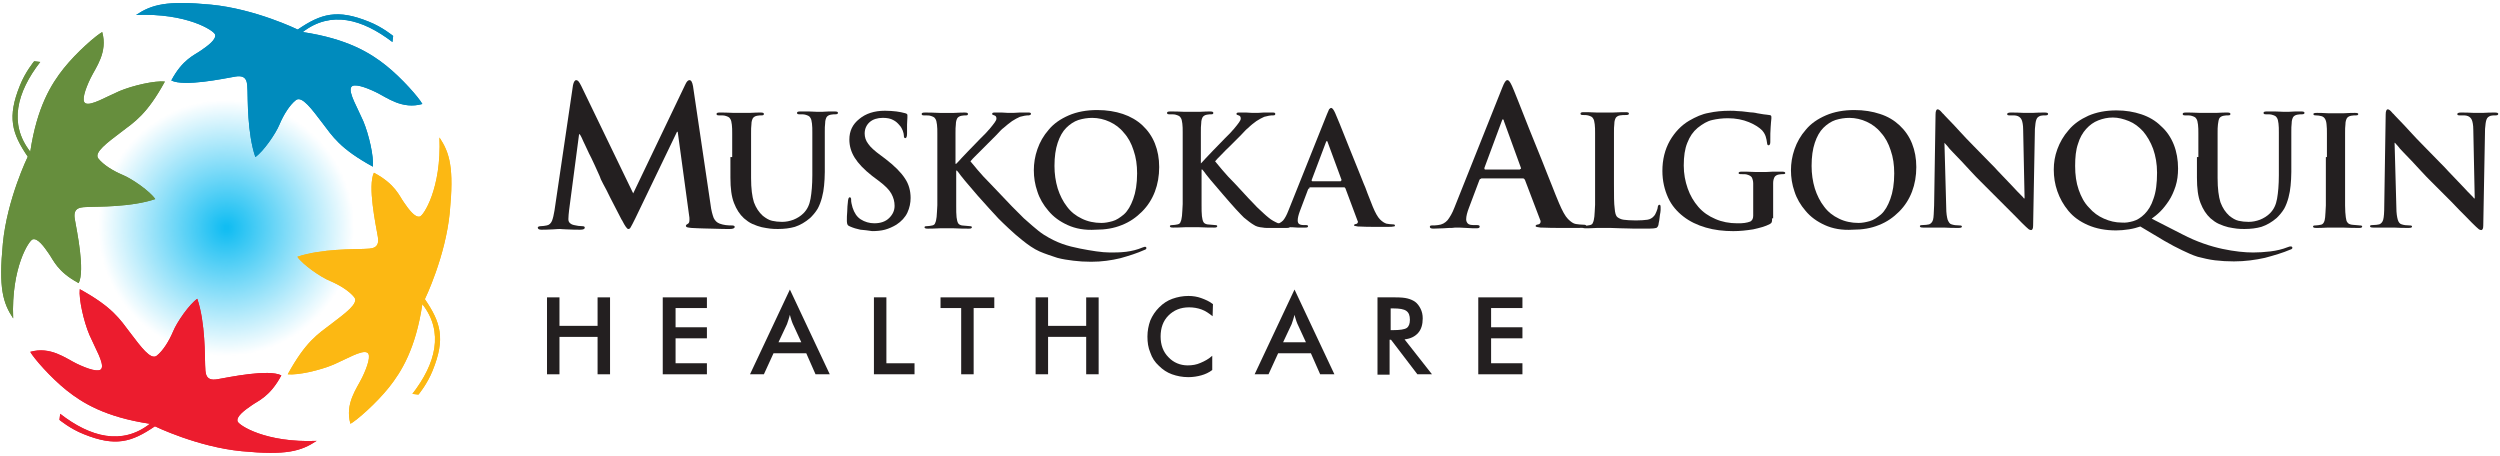 <?xml version="1.0" encoding="utf-8"?>
<!-- Generator: Adobe Illustrator 28.2.0, SVG Export Plug-In . SVG Version: 6.00 Build 0)  -->
<svg version="1.1" id="Layer_1" xmlns="http://www.w3.org/2000/svg" xmlns:xlink="http://www.w3.org/1999/xlink" x="0px" y="0px"
	 width="702px" height="128px" viewBox="0 0 702 128" style="enable-background:new 0 0 702 128;" xml:space="preserve">
<style type="text/css">
	.st0{filter:url(#Adobe_OpacityMaskFilter);}
	.st1{fill:url(#SVGID_00000096022062661858315910000011135376129887904436_);}
	.st2{mask:url(#SVGID_1_);fill:#00B8F1;}
	.st3{fill:#668E3D;}
	.st4{fill:#008BBD;}
	.st5{fill:#EC1C2E;}
	.st6{fill:#FCB813;}
	.st7{fill:#231F20;}
</style>
<g>
	<defs>
		<filter id="Adobe_OpacityMaskFilter" filterUnits="userSpaceOnUse" x="27.6" y="28.1" width="71.8" height="71.8">
			
				<feColorMatrix  type="matrix" values="-1 0 0 0 1  0 -1 0 0 1  0 0 -1 0 1  0 0 0 1 0" color-interpolation-filters="sRGB" result="source"/>
		</filter>
	</defs>
	<mask maskUnits="userSpaceOnUse" x="27.6" y="28.1" width="71.8" height="71.8" id="SVGID_1_">
		<g class="st0">
			
				<radialGradient id="SVGID_00000007396965226204904980000014614892283472527270_" cx="63.54" cy="64" r="35.893" gradientUnits="userSpaceOnUse">
				<stop  offset="0" style="stop-color:#130C0E;stop-opacity:0.95"/>
				<stop  offset="1" style="stop-color:#130C0E;stop-opacity:0"/>
			</radialGradient>
			<circle style="fill:url(#SVGID_00000007396965226204904980000014614892283472527270_);" cx="63.5" cy="64" r="35.9"/>
		</g>
	</mask>
	
		<ellipse transform="matrix(2.930623e-02 -1 1 2.930623e-02 -2.294 125.638)" class="st2" cx="63.5" cy="64" rx="35.9" ry="35.9"/>
	<g>
		<path class="st3" d="M3.7,89.4c-2.9-4.4-4.1-8.5-2.9-21c1.2-12.5,7-24.4,7-24.4c-4.5-6.6-5.8-11.1-2.2-20c1.5-3.8,4-6.8,4-6.8
			l1.7,0.2c-6.6,8.5-8.9,17.4-2.8,25.2c1.9-12.6,5.9-19,9.4-23.4c3.6-4.5,9-9.2,10.8-10.2c1.6,5.7-1.8,9.9-3.3,13
			c-1.5,3.1-2.6,6.4-1.4,7c1.5,0.8,5.8-1.8,9.5-3.4c3.8-1.6,10-3,12.8-2.7c-5.1,9.3-8.5,11.3-12.3,14.2c-3.8,2.9-7.7,5.7-6.4,7.4
			c1.4,1.8,4.2,3.5,6.8,4.6c2.7,1.1,7.7,4.6,9.2,6.8c-6.7,2.3-16.5,2.1-18.6,2.2c-2.1,0.1-4.6-0.1-4,3.4c0.6,3.5,2.9,14.3,1.1,18
			c-6-3.2-7.1-6.5-8.4-8.3c-1.3-1.9-3.1-4.4-4.5-4C8.2,67.4,3.1,75.1,3.7,89.4"/>
		<path class="st3" d="M3.7,89.4c-2.9-4.4-4.1-8.5-2.9-21c1.2-12.5,7-24.4,7-24.4c-4.5-6.6-5.8-11.1-2.2-20c1.5-3.8,4-6.8,4-6.8
			l1.7,0.2c-6.6,8.5-8.9,17.4-2.8,25.2c1.9-12.6,5.9-19,9.4-23.4c3.6-4.5,9-9.2,10.8-10.2c1.6,5.7-1.8,9.9-3.3,13
			c-1.5,3.1-2.6,6.4-1.4,7c1.5,0.8,5.8-1.8,9.5-3.4c3.8-1.6,10-3,12.8-2.7c-5.1,9.3-8.5,11.3-12.3,14.2c-3.8,2.9-7.7,5.7-6.4,7.4
			c1.4,1.8,4.2,3.5,6.8,4.6c2.7,1.1,7.7,4.6,9.2,6.8c-6.7,2.3-16.5,2.1-18.6,2.2c-2.1,0.1-4.6-0.1-4,3.4c0.6,3.5,2.9,14.3,1.1,18
			c-6-3.2-7.1-6.5-8.4-8.3c-1.3-1.9-3.1-4.4-4.5-4C8.2,67.4,3.1,75.1,3.7,89.4z"/>
	</g>
	<g>
		<path class="st4" d="M38.2,4.2c4.4-2.9,8.5-4.1,21-2.9c12.5,1.2,24.4,7,24.4,7c6.6-4.5,11.1-5.8,20-2.2c3.8,1.5,6.8,4,6.8,4
			l-0.2,1.7C101.7,5.3,92.9,2.9,85,9c12.6,1.9,19,5.9,23.4,9.4c4.5,3.6,9.2,9,10.2,10.8c-5.7,1.6-9.9-1.8-13-3.3
			c-3.1-1.5-6.4-2.6-7-1.4c-0.8,1.5,1.8,5.8,3.4,9.5c1.6,3.8,3,10,2.7,12.8c-9.3-5.1-11.3-8.5-14.2-12.3c-2.9-3.8-5.7-7.7-7.4-6.4
			c-1.8,1.4-3.5,4.2-4.6,6.8c-1.1,2.7-4.6,7.7-6.8,9.2c-2.3-6.7-2.1-16.5-2.2-18.6c-0.1-2.1,0.1-4.6-3.4-4c-3.5,0.6-14.3,2.9-18,1.1
			c3.2-6,6.5-7.1,8.3-8.4c1.9-1.3,4.4-3.1,4-4.5C60.1,8.6,52.5,3.6,38.2,4.2"/>
		<path class="st4" d="M38.2,4.2c4.4-2.9,8.5-4.1,21-2.9c12.5,1.2,24.4,7,24.4,7c6.6-4.5,11.1-5.8,20-2.2c3.8,1.5,6.8,4,6.8,4
			l-0.2,1.7C101.7,5.3,92.9,2.9,85,9c12.6,1.9,19,5.9,23.4,9.4c4.5,3.6,9.2,9,10.2,10.8c-5.7,1.6-9.9-1.8-13-3.3
			c-3.1-1.5-6.4-2.6-7-1.4c-0.8,1.5,1.8,5.8,3.4,9.5c1.6,3.8,3,10,2.7,12.8c-9.3-5.1-11.3-8.5-14.2-12.3c-2.9-3.8-5.7-7.7-7.4-6.4
			c-1.8,1.4-3.5,4.2-4.6,6.8c-1.1,2.7-4.6,7.7-6.8,9.2c-2.3-6.7-2.1-16.5-2.2-18.6c-0.1-2.1,0.1-4.6-3.4-4c-3.5,0.6-14.3,2.9-18,1.1
			c3.2-6,6.5-7.1,8.3-8.4c1.9-1.3,4.4-3.1,4-4.5C60.1,8.6,52.5,3.6,38.2,4.2z"/>
	</g>
	<g>
		<path class="st5" d="M88.9,123.8c-4.4,2.9-8.5,4.1-21,2.9c-12.5-1.2-24.4-7-24.4-7c-6.6,4.5-11.1,5.8-20,2.2c-3.8-1.5-6.8-4-6.8-4
			l0.2-1.7c8.5,6.6,17.4,8.9,25.2,2.8c-12.6-1.9-19-5.9-23.4-9.4c-4.5-3.6-9.2-9-10.2-10.8c5.7-1.6,9.9,1.8,13,3.3
			c3.1,1.5,6.4,2.6,7,1.4c0.8-1.5-1.8-5.8-3.4-9.5c-1.6-3.8-3-10-2.7-12.8c9.3,5.1,11.3,8.5,14.2,12.3c2.9,3.8,5.7,7.7,7.4,6.4
			c1.8-1.4,3.5-4.2,4.6-6.8c1.1-2.7,4.6-7.7,6.8-9.2c2.3,6.7,2.1,16.5,2.2,18.6c0.1,2.1-0.1,4.6,3.4,4c3.5-0.6,14.3-2.9,18-1.1
			c-3.2,6-6.5,7.1-8.3,8.4c-1.9,1.3-4.4,3.1-4,4.5C67,119.4,74.6,124.4,88.9,123.8"/>
		<path class="st5" d="M88.9,123.8c-4.4,2.9-8.5,4.1-21,2.9c-12.5-1.2-24.4-7-24.4-7c-6.6,4.5-11.1,5.8-20,2.2c-3.8-1.5-6.8-4-6.8-4
			l0.2-1.7c8.5,6.6,17.4,8.9,25.2,2.8c-12.6-1.9-19-5.9-23.4-9.4c-4.5-3.6-9.2-9-10.2-10.8c5.7-1.6,9.9,1.8,13,3.3
			c3.1,1.5,6.4,2.6,7,1.4c0.8-1.5-1.8-5.8-3.4-9.5c-1.6-3.8-3-10-2.7-12.8c9.3,5.1,11.3,8.5,14.2,12.3c2.9,3.8,5.7,7.7,7.4,6.4
			c1.8-1.4,3.5-4.2,4.6-6.8c1.1-2.7,4.6-7.7,6.8-9.2c2.3,6.7,2.1,16.5,2.2,18.6c0.1,2.1-0.1,4.6,3.4,4c3.5-0.6,14.3-2.9,18-1.1
			c-3.2,6-6.5,7.1-8.3,8.4c-1.9,1.3-4.4,3.1-4,4.5C67,119.4,74.6,124.4,88.9,123.8z"/>
	</g>
	<g>
		<path class="st6" d="M123.4,38.6c2.9,4.4,4.1,8.5,2.9,21c-1.2,12.5-7,24.4-7,24.4c4.5,6.6,5.8,11.1,2.2,20c-1.5,3.8-4,6.8-4,6.8
			l-1.7-0.2c6.6-8.5,8.9-17.4,2.8-25.2c-1.9,12.6-5.9,19-9.4,23.4c-3.6,4.5-9,9.2-10.8,10.2c-1.6-5.7,1.8-9.9,3.3-13
			c1.5-3.1,2.6-6.4,1.4-7c-1.5-0.8-5.8,1.8-9.5,3.4c-3.8,1.6-10,3-12.8,2.7c5.1-9.3,8.5-11.3,12.3-14.2c3.8-2.9,7.7-5.7,6.4-7.4
			c-1.4-1.8-4.2-3.5-6.8-4.6c-2.7-1.1-7.7-4.6-9.2-6.8c6.7-2.3,16.5-2.1,18.6-2.2c2.1-0.1,4.6,0.1,4-3.4c-0.6-3.5-2.9-14.3-1.1-18
			c6,3.2,7.1,6.5,8.4,8.3c1.3,1.9,3.1,4.4,4.5,4C118.9,60.6,124,52.9,123.4,38.6"/>
		<path class="st6" d="M123.4,38.6c2.9,4.4,4.1,8.5,2.9,21c-1.2,12.5-7,24.4-7,24.4c4.5,6.6,5.8,11.1,2.2,20c-1.5,3.8-4,6.8-4,6.8
			l-1.7-0.2c6.6-8.5,8.9-17.4,2.8-25.2c-1.9,12.6-5.9,19-9.4,23.4c-3.6,4.5-9,9.2-10.8,10.2c-1.6-5.7,1.8-9.9,3.3-13
			c1.5-3.1,2.6-6.4,1.4-7c-1.5-0.8-5.8,1.8-9.5,3.4c-3.8,1.6-10,3-12.8,2.7c5.1-9.3,8.5-11.3,12.3-14.2c3.8-2.9,7.7-5.7,6.4-7.4
			c-1.4-1.8-4.2-3.5-6.8-4.6c-2.7-1.1-7.7-4.6-9.2-6.8c6.7-2.3,16.5-2.1,18.6-2.2c2.1-0.1,4.6,0.1,4-3.4c-0.6-3.5-2.9-14.3-1.1-18
			c6,3.2,7.1,6.5,8.4,8.3c1.3,1.9,3.1,4.4,4.5,4C118.9,60.6,124,52.9,123.4,38.6z"/>
	</g>
	<g>
		<g>
			<path class="st7" d="M160.9,23.9c0.2-0.9,0.5-1.4,0.9-1.4c0.2,0,0.4,0.1,0.6,0.3c0.2,0.2,0.5,0.7,0.8,1.3l14.6,30.2l14.6-30.5
				c0.4-0.9,0.8-1.3,1.2-1.3c0.5,0,0.8,0.6,1,1.7l4.9,33.1c0.2,1.8,0.6,3.1,0.9,3.9c0.4,0.8,0.9,1.3,1.7,1.6
				c1.1,0.4,2.2,0.5,3.3,0.5c0.6,0,0.9,0.1,0.9,0.4c0,0.4-0.5,0.6-1.4,0.6c-0.8,0-2.5,0-5.1-0.1c-1.6,0-2.8-0.1-3.6-0.1
				c-0.8,0-1.5-0.1-2.1-0.1c-0.6-0.1-1-0.1-1.2-0.2c-0.2-0.1-0.3-0.2-0.3-0.4c0-0.2,0.2-0.4,0.6-0.6c0.2-0.1,0.4-0.4,0.4-1.1
				c0-0.4,0-0.8-0.1-1.2l-3.2-23.5h-0.2l-11.7,24.3c-0.6,1.3-1.1,2.1-1.3,2.5c-0.2,0.4-0.4,0.5-0.7,0.5c-0.3,0-0.9-0.8-1.7-2.4
				c-0.1-0.1-0.1-0.2-0.2-0.3c-1.4-2.7-2.5-4.8-3.2-6.2c-0.7-1.4-1.3-2.7-1.9-3.7c-0.6-1.1-0.9-1.8-1-2.2c-0.2-0.5-0.7-1.5-1.4-3.1
				c-0.7-1.6-1.3-2.7-1.6-3.3c-0.7-1.6-1.3-2.7-1.6-3.4c-0.3-0.7-0.6-1.4-1-2h-0.2l-2.8,21.3c-0.1,1-0.2,1.8-0.2,2.5
				c0,0.5,0.1,0.8,0.4,1.1c0.3,0.3,0.7,0.5,1.2,0.6c0.8,0.2,1.6,0.3,2.2,0.3c0.5,0,0.8,0.1,0.8,0.4c0,0.4-0.4,0.6-1.3,0.6
				c-0.9,0-2.2,0-3.9-0.1c-0.8,0-1.4-0.1-1.7-0.1c-0.2,0-0.9,0-2,0.1c-1.6,0.1-2.7,0.1-3.3,0.1c-0.6,0-1-0.2-1-0.6
				c0-0.2,0.3-0.4,0.9-0.4c0.5,0,1.1-0.1,1.6-0.2c0.7-0.1,1.2-0.6,1.5-1.3c0.3-0.8,0.5-1.7,0.7-2.9L160.9,23.9z"/>
			<path class="st7" d="M205.6,44.1c0-3.5,0-5.7,0-6.6c0-0.9,0-1.8-0.1-2.5c-0.1-0.8-0.2-1.3-0.5-1.7c-0.2-0.4-0.7-0.6-1.4-0.8
				c-0.3-0.1-0.9-0.1-1.7-0.1c-0.5,0-0.7-0.1-0.7-0.4c0-0.3,0.3-0.4,0.9-0.4c0.8,0,2.1,0,4,0.1c1.2,0,2,0,2.3,0c0.3,0,1.1,0,2.1,0
				c1.5-0.1,2.6-0.1,3.1-0.1c0.6,0,0.9,0.1,0.9,0.4c0,0.3-0.2,0.4-0.7,0.4c-0.3,0-0.7,0-1.2,0.1c-0.6,0.1-1,0.4-1.2,0.7
				c-0.2,0.4-0.4,0.9-0.4,1.7c-0.1,0.7-0.1,1.5-0.1,2.5c0,0.9,0,3.2,0,6.6v6c0,3,0.3,5.2,0.8,6.8c0.6,1.6,1.4,2.8,2.5,3.8
				c0.9,0.7,1.7,1.2,2.6,1.4c0.9,0.2,1.8,0.3,2.8,0.3c1.1,0,2.1-0.2,3.2-0.6c1-0.4,2-1,2.8-1.8c1.1-1.1,1.7-2.4,2-4.1
				c0.3-1.7,0.5-3.9,0.5-6.6v-5.4c0-3.5,0-5.7,0-6.6c0-0.9,0-1.8-0.1-2.5c-0.1-0.8-0.2-1.3-0.5-1.7c-0.2-0.4-0.7-0.6-1.4-0.8
				c-0.1,0-0.4-0.1-0.7-0.1c-0.3,0-0.6,0-0.9,0c-0.5,0-0.7-0.1-0.7-0.4c0-0.3,0.3-0.4,0.9-0.4c0.7,0,1.5,0,2.4,0
				c0.9,0,1.7,0.1,2.4,0.1c0.1,0,0.1,0,0.1,0c0.1,0,0.5,0,1.2,0c0.6,0,1.2-0.1,1.9-0.1c0.7,0,1.3,0,1.7,0c0.6,0,0.9,0.1,0.9,0.4
				c0,0.3-0.3,0.4-0.8,0.4c-0.3,0-0.7,0-1.2,0.1c-0.6,0.1-1,0.4-1.2,0.7c-0.2,0.4-0.4,0.9-0.4,1.7c-0.1,0.7-0.1,1.5-0.1,2.5
				c0,0.9,0,3.2,0,6.6v4.6c0,1.4-0.1,2.7-0.2,3.8c-0.1,1.1-0.3,2.3-0.6,3.4c-0.3,1.1-0.7,2.2-1.2,3.1c-0.6,1-1.3,1.8-2.1,2.6
				c-1.4,1.2-2.8,2-4.3,2.5c-1.4,0.4-3,0.6-4.7,0.6c-0.7,0-1.5,0-2.2-0.1c-0.7-0.1-1.5-0.2-2.4-0.4c-0.8-0.2-1.7-0.5-2.6-0.9
				c-0.9-0.4-1.7-1-2.4-1.6c-1.2-1.1-2.1-2.5-2.8-4.3c-0.7-1.8-1-4.1-1-7.1V44.1z"/>
			<path class="st7" d="M241.6,64.5c-1-0.2-2-0.5-2.9-0.9c-0.3-0.1-0.6-0.3-0.7-0.5c-0.1-0.2-0.2-0.5-0.2-1c0-0.9,0-1.8,0.1-2.7
				c0-1,0.1-1.9,0.2-2.8v-0.1c0.1-0.7,0.2-1.1,0.5-1.1c0.2,0,0.3,0.1,0.3,0.2c0.1,0.1,0.1,0.3,0.1,0.5c0,0.3,0,0.6,0.1,1
				c0.1,0.4,0.2,0.8,0.3,1.2c0.5,1.5,1.2,2.6,2.3,3.3c1.1,0.7,2.4,1.1,3.8,1.1c1.8,0,3.2-0.5,4.2-1.5c1-1,1.5-2.1,1.5-3.4
				c0-1.2-0.3-2.3-0.9-3.4c-0.6-1.1-1.7-2.2-3.4-3.5l-2-1.5c-2.3-1.8-3.9-3.5-4.9-5.1c-1-1.6-1.5-3.3-1.5-5.1c0-2.4,0.9-4.3,2.8-5.8
				c1.8-1.5,4.2-2.3,7.2-2.3c1.2,0,2.3,0.1,3.2,0.2c0.9,0.1,1.7,0.3,2.5,0.5c0.4,0.1,0.6,0.3,0.6,0.5c0,0.1,0,0.3,0,0.7
				c0,0.6-0.1,1.2-0.1,2c0,0.7,0,1.6,0,2.5c0,0.9-0.2,1.3-0.5,1.3c-0.3,0-0.4-0.3-0.4-0.8c0-0.3-0.1-0.7-0.3-1.3
				c-0.2-0.5-0.5-1.1-0.9-1.5c-0.5-0.6-1-1.1-1.8-1.5c-0.7-0.4-1.7-0.6-2.9-0.6c-1.5,0-2.8,0.4-3.7,1.2c-0.9,0.8-1.4,1.9-1.4,3.2
				c0,1,0.3,2,1,2.9c0.6,0.9,1.8,2,3.6,3.3l1.2,0.9c2.6,2,4.4,3.8,5.5,5.5c1.1,1.6,1.6,3.5,1.6,5.5c0,1.4-0.3,2.8-0.9,4.1
				c-0.6,1.3-1.7,2.5-3.1,3.4c-1,0.6-2.1,1.1-3.2,1.4c-1.1,0.3-2.4,0.4-3.6,0.4C243.8,64.7,242.6,64.6,241.6,64.5z"/>
			<path class="st7" d="M293.1,65.9c3.8,2.4,6.7,3.2,10.2,3.9c3.1,0.6,6.1,1.1,8.4,1.1c1.4,0,2.8,0,4.5-0.2c1.6-0.2,3.2-0.6,4.6-1.2
				c0.1,0,0.2-0.1,0.3-0.1c0.2-0.1,0.4-0.1,0.4-0.1c0.3,0,0.4,0.1,0.4,0.4c0,0.2-0.2,0.4-0.6,0.5c-2,0.9-4.2,1.6-6.7,2.3
				c-2.5,0.6-5.2,1-8.2,1c-1.8,0-3.4-0.1-5-0.3c-1.6-0.2-3-0.4-4.5-0.8c-1.5-0.5-3.4-1.1-5-1.8c-1.6-0.7-3.3-1.9-4.9-3.2
				c-2.2-1.7-5.3-4.7-6.6-6c-0.4-0.4-4.6-5-5.9-6.5c-1.3-1.5-2.5-2.9-3.5-4.1c-1-1.2-1.6-2-1.8-2.3l-0.5-0.6h-0.2v3.9
				c0,2.6,0,4.5,0,5.9c0,1.4,0,2.5,0.1,3.3c0.1,0.7,0.2,1.2,0.4,1.6c0.2,0.4,0.6,0.6,1.1,0.7c0.3,0,0.7,0.1,1.1,0.1
				c0.4,0,0.7,0.1,1.1,0.1c0.4,0,0.6,0.1,0.6,0.3c0,0.3-0.3,0.4-0.8,0.4c-1.1,0-2.5,0-4.3-0.1c-1,0-1.6,0-1.9,0c-0.2,0-0.9,0-2,0
				c-1.7,0.1-2.8,0.1-3.4,0.1c-0.6,0-0.9-0.1-0.9-0.4c0-0.2,0.2-0.3,0.7-0.3c0.5,0,1-0.1,1.5-0.2c0.4-0.1,0.7-0.3,0.8-0.7
				c0.2-0.4,0.3-0.9,0.4-1.7c0.1-0.8,0.1-1.9,0.2-3.3c0-1.4,0-3.3,0-5.9v-7.6c0-3.5,0-5.7,0-6.6c0-0.9,0-1.8-0.1-2.5
				c-0.1-0.8-0.2-1.3-0.5-1.7c-0.2-0.4-0.7-0.6-1.4-0.8c-0.3-0.1-0.9-0.1-1.7-0.1c-0.5,0-0.7-0.1-0.7-0.4c0-0.3,0.3-0.4,0.9-0.4
				c1,0,2.4,0,4.1,0.1c1,0,1.6,0,1.9,0c0.3,0,1.1,0,2.2,0c1.5-0.1,2.5-0.1,3-0.1c0.6,0,0.9,0.1,0.9,0.4c0,0.3-0.2,0.4-0.6,0.4
				c-0.3,0-0.7,0-1.2,0.1c-0.6,0.1-1,0.4-1.2,0.7c-0.2,0.4-0.4,0.9-0.4,1.7c-0.1,0.7-0.1,1.5-0.1,2.5c0,0.9,0,3.2,0,6.6V46h0.2
				c0.3-0.3,0.8-0.8,1.5-1.6c0.7-0.8,1.4-1.4,1.9-2c1.5-1.5,2.6-2.7,3.4-3.5c0.6-0.6,1.1-1.1,1.5-1.5c0.4-0.4,0.6-0.7,0.8-0.9
				l0.2-0.2c0.7-0.8,1.2-1.5,1.5-1.9c0.3-0.4,0.5-0.8,0.5-1.1c0-0.5-0.2-0.8-0.6-0.9c-0.4-0.1-0.6-0.2-0.6-0.4
				c0-0.3,0.2-0.4,0.7-0.4c0.3,0,0.9,0,2,0c1.2,0.1,2,0.1,2.5,0.1c0.5,0,1.4,0,2.5-0.1c1.1,0,2,0,2.5,0c0.5,0,0.7,0.1,0.7,0.4
				c0,0.3-0.6,0.4-0.6,0.4c-0.3,0-0.7,0-1.2,0.1c-0.5,0.1-0.9,0.2-1.3,0.3c-0.7,0.3-1.4,0.7-2.2,1.2c-0.7,0.5-1.6,1.2-2.5,2
				c-0.2,0.1-0.9,0.8-2,2c-1.2,1.2-2.2,2.2-3,3c-0.8,0.8-1.6,1.6-2.5,2.5c-0.8,0.8-1.4,1.4-1.7,1.8c0.3,0.4,1,1.2,2,2.4
				c1,1.2,2.2,2.5,3.7,4c1.4,1.5,5.6,5.9,6,6.3c0,0,2.5,2.5,3.3,3.3C288.6,62.2,291.2,64.7,293.1,65.9z"/>
			<path class="st7" d="M299.8,63.2c-2.2-1-4-2.3-5.4-4c-1.4-1.6-2.5-3.5-3.1-5.4c-0.7-2-1-4-1-6c0-1.9,0.3-3.9,1-5.9
				c0.7-2,1.7-3.8,3.2-5.5c1.4-1.7,3.3-3,5.6-4c2.3-1,5-1.5,8-1.5c2.7,0,5.1,0.4,7.2,1.1c2.1,0.7,4,1.8,5.5,3.2
				c1.5,1.4,2.7,3.1,3.5,5.1c0.8,2,1.2,4.2,1.2,6.6c0,2.5-0.4,4.8-1.2,6.9c-0.8,2.1-2,4-3.6,5.6c-1.6,1.6-3.4,2.9-5.7,3.8
				c-2.2,0.9-4.6,1.3-7.3,1.3C304.6,64.7,302,64.2,299.8,63.2z M312.4,62.1c1.1-0.3,2.1-1,3.2-1.9c1.1-1,1.9-2.4,2.6-4.3
				c0.7-1.9,1.1-4.3,1.1-7.2c0-2.4-0.3-4.5-1-6.5c-0.6-1.9-1.5-3.6-2.7-4.9c-1.1-1.4-2.5-2.4-4-3.1c-1.5-0.7-3.2-1.1-4.9-1.1
				c-1.3,0-2.6,0.2-3.9,0.6c-1.2,0.4-2.4,1.2-3.4,2.2c-1,1-1.8,2.4-2.4,4.2c-0.6,1.8-0.9,3.9-0.9,6.5c0,2.2,0.3,4.3,0.9,6.3
				c0.6,1.9,1.5,3.7,2.6,5.1c1.1,1.5,2.5,2.6,4.2,3.4c1.6,0.8,3.5,1.2,5.5,1.2C310.3,62.6,311.3,62.4,312.4,62.1z"/>
			<path class="st7" d="M336.9,46h0.2c0.3-0.3,0.8-0.8,1.5-1.6c0.7-0.8,1.4-1.4,1.9-2c1.5-1.5,2.6-2.7,3.4-3.5
				c0.6-0.6,1.1-1.1,1.5-1.5c0.4-0.4,0.6-0.7,0.8-0.9l0.2-0.2c0.7-0.8,1.2-1.5,1.5-1.9c0.3-0.4,0.5-0.8,0.5-1.1
				c0-0.5-0.2-0.8-0.6-0.9c-0.4-0.1-0.6-0.2-0.6-0.4c0-0.3,0.2-0.4,0.7-0.4c0.3,0,0.9,0,2,0c1.2,0.1,2,0.1,2.5,0.1
				c0.5,0,1.4,0,2.5-0.1c1.1,0,2,0,2.5,0c0.5,0,0.7,0.1,0.7,0.4c0,0.3-0.2,0.4-0.6,0.4c-0.3,0-0.7,0-1.2,0.1
				c-0.5,0.1-0.9,0.2-1.3,0.3c-0.7,0.3-1.4,0.7-2.2,1.2c-0.7,0.5-1.6,1.2-2.4,2c-0.2,0.1-0.9,0.8-2,2c-1.2,1.2-2.2,2.2-3,3
				c-0.8,0.8-1.7,1.6-2.5,2.5c-0.8,0.8-1.4,1.4-1.7,1.8c0.3,0.4,1,1.2,2,2.4c1,1.2,2.2,2.5,3.7,4c1.4,1.5,2.7,2.9,3.7,4
				c1.1,1.1,1.8,1.9,2.2,2.3l0.3,0.3c1.2,1.1,2.2,2.1,3.1,2.8c0.8,0.7,1.8,1.2,2.7,1.6c1.1,0.4,2,0.6,2.7,0.6c0.4,0,0.6,0.1,0.6,0.3
				c0,0.3-0.3,0.4-1,0.4h-3.7c-0.8,0-1.3,0-1.7,0c-0.4,0-0.8,0-1.2-0.1c-1.1-0.1-1.9-0.3-2.6-0.8c-0.7-0.4-1.6-1.1-2.7-2
				c-0.4-0.4-1.2-1.2-2.3-2.4c-1.1-1.2-2.3-2.6-3.6-4.1c-1.3-1.5-2.5-2.9-3.5-4.1c-1-1.2-1.6-2-1.8-2.3l-0.5-0.6h-0.2v3.9
				c0,2.6,0,4.5,0,5.9c0,1.4,0,2.5,0.1,3.3c0.1,0.7,0.2,1.2,0.4,1.6c0.2,0.4,0.6,0.6,1.1,0.7c0.3,0,0.7,0.1,1.1,0.1
				c0.4,0,0.7,0.1,1.1,0.1c0.4,0,0.6,0.1,0.6,0.3c0,0.3-0.3,0.4-0.8,0.4c-1.1,0-2.5,0-4.3-0.1c-1,0-1.6,0-1.9,0c-0.2,0-0.9,0-2,0
				c-1.7,0.1-2.8,0.1-3.4,0.1c-0.6,0-0.9-0.1-0.9-0.4c0-0.2,0.2-0.3,0.7-0.3c0.5,0,1-0.1,1.5-0.2c0.4-0.1,0.7-0.3,0.8-0.7
				c0.2-0.4,0.3-0.9,0.4-1.7c0.1-0.8,0.1-1.9,0.2-3.3c0-1.4,0-3.3,0-5.9v-7.6c0-3.5,0-5.7,0-6.6c0-0.9,0-1.8-0.1-2.5
				c-0.1-0.8-0.2-1.3-0.5-1.7c-0.2-0.4-0.7-0.6-1.4-0.8c-0.3-0.1-0.9-0.1-1.7-0.1c-0.5,0-0.7-0.1-0.7-0.4c0-0.3,0.3-0.4,0.9-0.4
				c1,0,2.4,0,4.1,0.1c1,0,1.6,0,1.9,0c0.3,0,1.1,0,2.2,0c1.5-0.1,2.5-0.1,3-0.1c0.6,0,0.9,0.1,0.9,0.4c0,0.3-0.2,0.4-0.6,0.4
				c-0.3,0-0.7,0-1.2,0.1c-0.6,0.1-1,0.4-1.2,0.7c-0.2,0.4-0.4,0.9-0.4,1.7c-0.1,0.7-0.1,1.5-0.1,2.5c0,0.9,0,3.2,0,6.6V46z"/>
			<path class="st7" d="M367.7,52.9c-0.2,0-0.3,0.1-0.4,0.3l-2.3,6.1c-0.4,1.1-0.6,1.9-0.6,2.6c0,0.4,0.1,0.8,0.4,1
				c0.3,0.2,0.7,0.3,1.3,0.3h0.6c0.4,0,0.6,0.1,0.6,0.3c0,0.3-0.2,0.4-0.7,0.4c-0.5,0-1.3,0-2.3,0c-1.1-0.1-1.9-0.1-2.2-0.1
				c-0.1,0-0.4,0-0.9,0c-0.4,0-1,0-1.8,0c-0.8,0-1.6,0-2.3,0c-0.5,0-0.8-0.1-0.8-0.4c0-0.2,0.2-0.3,0.5-0.3c0.4,0,0.9,0,1.3-0.1
				c0.9-0.1,1.6-0.5,2.2-1.1c0.5-0.6,1-1.5,1.5-2.8l10.8-27c0.3-0.7,0.5-1.1,0.6-1.4c0.2-0.2,0.4-0.4,0.6-0.4c0.3,0,0.7,0.5,1.1,1.4
				c0.2,0.4,0.6,1.5,1.3,3.1c0.7,1.7,1.5,3.8,2.6,6.5c2.5,6.1,3.8,9.5,4.1,10.2c0.3,0.7,0.7,1.6,1.1,2.8c0.5,1.2,1,2.5,1.5,3.8
				c0.7,1.7,1.4,2.9,2,3.5c0.6,0.6,1.2,1,1.8,1.2c0.6,0.1,1.2,0.2,1.8,0.2c0.4,0,0.6,0.1,0.6,0.3c0,0.2-0.1,0.3-0.4,0.3
				c-0.3,0.1-0.8,0.1-1.6,0.1c-1.3,0-2.5,0-3.8,0c-1.2,0-2.7,0-4.4-0.1h-0.2c-0.7-0.1-1.1-0.2-1.1-0.3c0-0.2,0.2-0.4,0.6-0.4
				c0.3-0.1,0.5-0.3,0.5-0.6c0-0.1,0-0.2-0.1-0.3l-3.4-9.1c-0.1-0.2-0.2-0.3-0.4-0.3H367.7z M376.5,50.8c0.1,0,0.2-0.1,0.2-0.3
				l-3.9-10.6v0c-0.1-0.2-0.1-0.3-0.2-0.3c-0.1,0-0.2,0.1-0.3,0.4l-4,10.6c0,0.2,0.1,0.3,0.2,0.3H376.5z"/>
			<path class="st7" d="M415.9,50.2c-0.2,0-0.4,0.1-0.5,0.4l-2.9,7.7c-0.5,1.3-0.8,2.4-0.8,3.3c0,0.5,0.2,0.9,0.5,1.2
				c0.3,0.3,0.9,0.4,1.7,0.4h0.8c0.5,0,0.8,0.1,0.8,0.4c0,0.4-0.3,0.5-0.9,0.5c-0.7,0-1.6,0-2.9-0.1c-1.4-0.1-2.3-0.1-2.8-0.1
				c-0.1,0-0.5,0-1.2,0.1c-0.5,0-1.3,0-2.3,0.1c-1,0-1.9,0.1-2.9,0.1c-0.7,0-1-0.2-1-0.5c0-0.3,0.2-0.4,0.6-0.4c0.5,0,1.1,0,1.7-0.1
				c1.1-0.1,2-0.6,2.7-1.4c0.6-0.8,1.3-1.9,1.9-3.5l13.4-33.6c0.3-0.8,0.6-1.4,0.8-1.7c0.2-0.3,0.4-0.5,0.7-0.5
				c0.4,0,0.8,0.6,1.3,1.7c0.2,0.5,0.8,1.8,1.6,3.9c0.8,2.1,1.9,4.8,3.2,8.1c3.1,7.6,4.8,11.9,5.1,12.7c0.3,0.8,0.8,2,1.4,3.5
				c0.6,1.5,1.2,3.1,1.9,4.7c0.9,2.1,1.7,3.6,2.5,4.4c0.8,0.8,1.5,1.3,2.2,1.4c0.7,0.1,1.5,0.2,2.2,0.2c0.5,0,0.7,0.1,0.7,0.4
				c0,0.2-0.2,0.4-0.5,0.4c-0.3,0.1-1,0.1-2,0.1c-1.6,0-3.2,0-4.7,0c-1.5,0-3.3,0-5.4-0.1h-0.2c-0.9-0.1-1.4-0.2-1.4-0.4
				c0-0.3,0.2-0.4,0.8-0.5c0.4-0.1,0.6-0.4,0.6-0.8c0-0.1,0-0.3-0.1-0.4l-4.3-11.3c-0.1-0.2-0.3-0.4-0.5-0.4H415.9z M426.8,47.5
				c0.2,0,0.3-0.1,0.3-0.3L422.3,34v-0.1c-0.1-0.3-0.2-0.4-0.3-0.4c-0.1,0-0.2,0.2-0.3,0.5l-4.9,13.2c0,0.2,0.1,0.4,0.2,0.4H426.8z"
				/>
			<path class="st7" d="M453.2,51.7c0,3.2,0,5.5,0.2,6.8c0.1,1.3,0.3,2.1,0.8,2.5c0.4,0.3,1,0.6,1.7,0.7c0.7,0.1,1.9,0.2,3.5,0.2
				c1.4,0,2.4-0.1,3.2-0.2c0.7-0.1,1.4-0.5,1.8-1c0.3-0.3,0.5-0.7,0.7-1.2c0.2-0.5,0.4-1,0.4-1.4c0.1-0.4,0.2-0.6,0.5-0.6
				c0.2,0,0.3,0.2,0.3,0.7c0,0.1,0,0.4,0,0.8c0,0.4-0.1,0.8-0.2,1.4c-0.1,0.6-0.1,1.1-0.2,1.6c-0.1,0.5-0.2,0.9-0.2,1.1
				c-0.1,0.5-0.4,0.8-0.6,0.9c-0.3,0.1-1,0.2-2.1,0.2c-1.5,0-2.9,0-4,0c-1.1,0-2.5-0.1-4-0.1c-1.9-0.1-3.4-0.1-4.4-0.1
				c-0.2,0-0.9,0-2,0c-1.7,0.1-2.8,0.1-3.4,0.1c-0.6,0-0.9-0.1-0.9-0.4c0-0.2,0.2-0.3,0.7-0.3c0.5,0,1-0.1,1.5-0.2
				c0.4-0.1,0.7-0.3,0.8-0.7c0.2-0.4,0.3-0.9,0.4-1.7c0.1-0.8,0.1-1.9,0.2-3.3c0-1.4,0-3.3,0-5.9v-7.6c0-3.5,0-5.7,0-6.6
				c0-0.9,0-1.8-0.1-2.5c-0.1-0.8-0.2-1.3-0.5-1.7c-0.2-0.4-0.7-0.6-1.4-0.8c-0.3-0.1-0.8-0.1-1.4-0.1c-0.5,0-0.7-0.1-0.7-0.4
				c0-0.3,0.3-0.4,0.9-0.4c0.7,0,1.9,0,3.7,0.1c1.2,0,1.9,0,2.2,0c0.2,0,1,0,2.3,0c1.8-0.1,3-0.1,3.6-0.1c0.6,0,0.9,0.1,0.9,0.4
				c0,0.3-0.3,0.4-0.8,0.4c-0.6,0-1.2,0-1.7,0.1c-0.6,0.1-1,0.4-1.2,0.7c-0.2,0.4-0.4,0.9-0.4,1.7c-0.1,0.7-0.1,1.5-0.1,2.5
				c0,0.9,0,3.2,0,6.6V51.7z"/>
			<path class="st7" d="M497.6,61.3c0,0.6,0,0.9-0.1,1.1c-0.1,0.2-0.2,0.3-0.5,0.5c-1.3,0.7-2.9,1.1-4.7,1.5
				c-1.9,0.3-3.7,0.5-5.6,0.5c-2.7,0-5.3-0.3-7.7-1c-2.4-0.7-4.5-1.7-6.3-3.1c-1.8-1.4-3.3-3.1-4.3-5.3c-1-2.2-1.6-4.7-1.6-7.5
				c0-3.2,0.7-6,2.1-8.5c1.4-2.4,3.2-4.3,5.4-5.6c1.9-1.1,3.7-1.9,5.5-2.2c1.8-0.4,3.8-0.6,6-0.6c0.7,0,1.4,0,2.2,0.1
				c0.7,0,1.5,0.1,2.3,0.2c0.8,0.1,1.5,0.2,2,0.2c0.5,0.1,0.9,0.1,1.1,0.2c0.6,0.1,1.2,0.2,1.8,0.3c0.6,0.1,1.2,0.1,1.6,0.2
				c0.4,0,0.6,0.2,0.6,0.5c0,0.1,0,0.2,0,0.5c-0.1,0.6-0.1,1.4-0.2,2.4c-0.1,1-0.1,2.4-0.1,4.2c0,0.6-0.2,0.9-0.5,0.9
				c-0.2,0-0.4-0.2-0.4-0.6c-0.1-0.7-0.2-1.3-0.4-1.9c-0.2-0.6-0.5-1.1-1-1.7c-0.8-0.8-2-1.6-3.7-2.3c-1.7-0.7-3.7-1.1-5.9-1.1
				c-1.6,0-3.1,0.2-4.4,0.5c-1.4,0.3-2.7,1.1-4.1,2.2c-1.3,1.1-2.2,2.4-2.9,4.2c-0.7,1.7-1,3.8-1,6.4c0,2.3,0.4,4.4,1.1,6.4
				c0.7,2,1.7,3.7,3,5.2c1.3,1.5,2.9,2.6,4.8,3.4c1.8,0.8,3.9,1.2,6.1,1.2c0.8,0,1.5,0,2.1-0.1c0.6-0.1,1.1-0.2,1.6-0.4
				c0.5-0.3,0.8-0.8,0.8-1.6v-4c0-2.5,0-4.2,0-5.1c0-0.7-0.2-1.3-0.4-1.7c-0.3-0.4-0.7-0.6-1.4-0.8c-0.3-0.1-0.9-0.1-1.7-0.1
				c-0.4,0-0.6-0.1-0.6-0.3c0-0.3,0.3-0.4,0.9-0.4c0.8,0,2.1,0,3.9,0.1c1.3,0,2,0,2.3,0c0.3,0,1.2,0,2.5-0.1c1.1,0,2,0,2.6,0
				c0.6,0,0.9,0.1,0.9,0.4c0,0.2-0.2,0.3-0.6,0.3c-0.3,0-0.6,0-1.2,0.1c-0.6,0.1-1,0.4-1.2,0.7c-0.2,0.4-0.4,0.9-0.4,1.7
				c0,0.9,0,2.6,0,5.2V61.3z"/>
			<path class="st7" d="M512.4,63.2c-2.2-1-4-2.3-5.4-4c-1.4-1.6-2.5-3.5-3.1-5.4c-0.7-2-1-4-1-6c0-1.9,0.3-3.9,1-5.9
				c0.7-2,1.7-3.8,3.2-5.5c1.4-1.7,3.3-3,5.6-4c2.3-1,5-1.5,8-1.5c2.7,0,5.1,0.4,7.2,1.1c2.2,0.7,4,1.8,5.5,3.2
				c1.5,1.4,2.7,3.1,3.5,5.1c0.8,2,1.2,4.2,1.2,6.6c0,2.5-0.4,4.8-1.2,6.9c-0.8,2.1-2,4-3.6,5.6c-1.6,1.6-3.4,2.9-5.7,3.8
				c-2.2,0.9-4.6,1.3-7.3,1.3C517.2,64.7,514.6,64.2,512.4,63.2z M525,62.1c1.1-0.3,2.1-1,3.2-1.9c1.1-1,1.9-2.4,2.6-4.3
				c0.7-1.9,1.1-4.3,1.1-7.2c0-2.4-0.3-4.5-1-6.5c-0.6-1.9-1.5-3.6-2.7-4.9c-1.1-1.4-2.5-2.4-4-3.1c-1.5-0.7-3.2-1.1-4.9-1.1
				c-1.3,0-2.6,0.2-3.9,0.6c-1.2,0.4-2.4,1.2-3.4,2.2c-1,1-1.8,2.4-2.4,4.2c-0.6,1.8-0.9,3.9-0.9,6.5c0,2.2,0.3,4.3,0.9,6.3
				c0.6,1.9,1.5,3.7,2.6,5.1c1.1,1.5,2.5,2.6,4.2,3.4c1.6,0.8,3.5,1.2,5.5,1.2C522.9,62.6,523.9,62.4,525,62.1z"/>
			<path class="st7" d="M546.5,58.3c0,1.6,0.2,2.7,0.4,3.4c0.3,0.7,0.6,1.2,1.1,1.3c0.6,0.2,1.3,0.3,2.2,0.3c0.5,0,0.7,0.1,0.7,0.3
				c0,0.3-0.3,0.4-1,0.4c-1.2,0-2.6,0-4.1-0.1c-0.5,0-0.9,0-1.2,0c-0.1,0-0.4,0-0.7,0c-0.4,0-1,0-1.7,0c-0.8,0-1.5,0-2.2,0
				c-0.6,0-0.9-0.1-0.9-0.4c0-0.2,0.2-0.3,0.7-0.3c0.8,0,1.4-0.1,1.9-0.2c0.5-0.2,0.9-0.6,1.1-1.3c0.2-0.7,0.2-2,0.3-4l0.4-25.5
				c0-1,0.2-1.5,0.6-1.5c0.3,0,0.7,0.3,1.2,0.9c0.1,0.2,0.3,0.3,0.4,0.4c0,0,0.5,0.6,1.5,1.6c1,1,2,2.1,3.1,3.3
				c1.1,1.2,2.4,2.6,4,4.2c1.6,1.7,3.2,3.2,4.6,4.7c0.7,0.7,1.4,1.4,2.1,2.2c0.8,0.8,2.2,2.3,4.2,4.4c0.9,1,1.7,1.8,2.2,2.3
				c0.5,0.5,0.8,0.8,0.9,1h0.2l-0.4-19.3c0-1.3-0.2-2.2-0.4-2.7c-0.2-0.5-0.6-0.9-1.1-1.1c-0.3-0.1-0.6-0.2-1-0.2
				c-0.4,0-0.8,0-1.3,0c-0.5,0-0.7-0.1-0.7-0.4c0-0.1,0.1-0.2,0.3-0.3c0.2-0.1,0.5-0.1,0.8-0.1c0.9,0,2.2,0,3.7,0.1
				c0.7,0,1.2,0,1.5,0c0.1,0,0.3,0,0.8,0c1.3-0.1,2.5-0.1,3.4-0.1c0.3,0,0.6,0,0.8,0.1c0.2,0.1,0.2,0.2,0.2,0.3
				c0,0.3-0.3,0.4-0.8,0.4c-0.5,0-0.9,0-1.3,0.1c-0.6,0.2-1,0.5-1.2,1.1c-0.2,0.5-0.3,1.4-0.4,2.6l-0.5,27.1c0,0.9-0.2,1.3-0.6,1.3
				c-0.2,0-0.4-0.1-0.6-0.2c-0.2-0.2-0.5-0.4-0.8-0.7c-0.7-0.6-1.6-1.6-2.8-2.8c-1.2-1.2-2.6-2.6-4.2-4.2c-2.8-2.8-4.7-4.7-5.7-5.7
				c-0.9-0.9-1.8-1.8-2.7-2.8c-0.9-1-1.8-1.9-2.5-2.7c-0.8-0.8-1.6-1.7-2.5-2.6s-1.4-1.5-1.6-1.8c-0.6-0.7-0.9-1-0.9-1H546
				L546.5,58.3z"/>
			<path class="st7" d="M601,63.6c-0.9,0.3-1.9,0.6-3.2,0.8c-1.3,0.2-2.5,0.3-3.6,0.3c-3,0-5.6-0.5-7.9-1.5c-2.3-1-4.1-2.3-5.5-4
				c-1.4-1.7-2.4-3.5-3.1-5.5c-0.7-2-1-4-1-6.1c0-1.9,0.3-3.8,1-5.7c0.7-1.9,1.7-3.7,3.2-5.4c1.4-1.7,3.3-3,5.5-4
				c2.3-1,4.9-1.5,7.9-1.5c2.6,0,4.9,0.4,7,1.1c2.1,0.7,4,1.8,5.5,3.3c1.6,1.4,2.8,3.2,3.6,5.2c0.8,2,1.2,4.3,1.2,6.7
				c0,1.8-0.2,3.4-0.7,5c-0.5,1.5-1.1,2.9-1.9,4.1c-0.8,1.2-1.6,2.2-2.4,3c-0.8,0.8-1.7,1.5-2.4,2l8.6,4.4c4,2.1,8,3.4,11.3,4.1
				c3.3,0.7,6.2,1,8.6,1c1.5,0,3.1-0.1,4.8-0.3c1.7-0.2,3.4-0.6,4.9-1.2c0.1,0,0.2-0.1,0.3-0.1c0.2-0.1,0.4-0.1,0.5-0.1
				c0.3,0,0.5,0.1,0.5,0.4c0,0.2-0.2,0.4-0.6,0.5c-2.1,0.9-4.5,1.6-7.1,2.3c-2.7,0.6-5.6,1-8.7,1c-1.9,0-3.6-0.1-5.3-0.3
				c-1.7-0.2-3.3-0.6-4.9-1c-1.6-0.5-2.8-1.1-4.3-1.8c-1.5-0.7-3.2-1.6-5.1-2.7L601,63.6z M599,62.1c1.1-0.3,2.2-1,3.2-2
				c1-1,1.9-2.4,2.5-4.3c0.7-1.9,1-4.4,1-7.3c0-2.5-0.4-4.7-1.1-6.7c-0.7-1.9-1.7-3.6-2.8-4.9c-1.2-1.3-2.5-2.3-4-2.9
				c-1.5-0.6-3-1-4.5-1c-1.5,0-2.8,0.3-4.1,0.8c-1.3,0.5-2.4,1.3-3.4,2.4c-1,1.1-1.8,2.5-2.3,4.2c-0.6,1.7-0.8,3.8-0.8,6.2
				c0,2.5,0.3,4.7,1,6.7c0.7,2,1.6,3.7,2.9,5c1.2,1.4,2.6,2.4,4.2,3.1c1.6,0.7,3.2,1.1,5,1.1C596.9,62.6,597.9,62.4,599,62.1z"/>
			<path class="st7" d="M617.3,44.1c0-3.5,0-5.7,0-6.6c0-0.9,0-1.8-0.1-2.5c-0.1-0.8-0.2-1.3-0.5-1.7c-0.2-0.4-0.7-0.6-1.4-0.8
				c-0.3-0.1-0.9-0.1-1.7-0.1c-0.5,0-0.7-0.1-0.7-0.4c0-0.3,0.3-0.4,0.9-0.4c0.8,0,2.1,0,4,0.1c1.2,0,2,0,2.3,0c0.3,0,1.1,0,2.2,0
				c1.5-0.1,2.6-0.1,3.1-0.1c0.6,0,0.9,0.1,0.9,0.4c0,0.3-0.2,0.4-0.7,0.4c-0.3,0-0.7,0-1.2,0.1c-0.6,0.1-1,0.4-1.2,0.7
				c-0.2,0.4-0.3,0.9-0.4,1.7c-0.1,0.7-0.1,1.5-0.1,2.5c0,0.9,0,3.2,0,6.6v6c0,3,0.3,5.2,0.8,6.8c0.6,1.6,1.4,2.8,2.5,3.8
				c0.9,0.7,1.7,1.2,2.6,1.4c0.9,0.2,1.8,0.3,2.8,0.3c1.1,0,2.1-0.2,3.2-0.6c1-0.4,2-1,2.8-1.8c1.1-1.1,1.7-2.4,2-4.1
				c0.3-1.7,0.5-3.9,0.5-6.6v-5.4c0-3.5,0-5.7,0-6.6c0-0.9,0-1.8-0.1-2.5c-0.1-0.8-0.2-1.3-0.5-1.7c-0.2-0.4-0.7-0.6-1.4-0.8
				c-0.1,0-0.4-0.1-0.7-0.1c-0.3,0-0.6,0-0.9,0c-0.5,0-0.7-0.1-0.7-0.4c0-0.3,0.3-0.4,0.9-0.4c0.7,0,1.5,0,2.4,0
				c0.9,0,1.7,0.1,2.4,0.1c0.1,0,0.1,0,0.1,0c0.1,0,0.5,0,1.2,0c0.6,0,1.2-0.1,1.9-0.1c0.7,0,1.3,0,1.7,0c0.6,0,0.9,0.1,0.9,0.4
				c0,0.3-0.3,0.4-0.8,0.4c-0.3,0-0.7,0-1.2,0.1c-0.6,0.1-1,0.4-1.2,0.7c-0.2,0.4-0.4,0.9-0.4,1.7c-0.1,0.7-0.1,1.5-0.1,2.5
				c0,0.9,0,3.2,0,6.6v4.6c0,1.4-0.1,2.7-0.2,3.8c-0.1,1.1-0.3,2.3-0.6,3.4c-0.3,1.1-0.7,2.2-1.2,3.1c-0.6,1-1.3,1.8-2.1,2.6
				c-1.4,1.2-2.8,2-4.3,2.5c-1.4,0.4-3,0.6-4.7,0.6c-0.7,0-1.5,0-2.2-0.1c-0.7-0.1-1.5-0.2-2.4-0.4c-0.8-0.2-1.7-0.5-2.6-0.9
				c-0.9-0.4-1.7-1-2.4-1.6c-1.2-1.1-2.1-2.5-2.8-4.3c-0.7-1.8-1-4.1-1-7.1V44.1z"/>
			<path class="st7" d="M653.4,44.1c0-3.5,0-5.7,0-6.6c0-0.9,0-1.8-0.1-2.5c-0.1-1.4-0.6-2.2-1.5-2.4c-0.4-0.1-0.9-0.2-1.5-0.2
				c-0.5,0-0.7-0.1-0.7-0.4c0-0.2,0.3-0.3,1-0.3c0.5,0,1.6,0,3.1,0.1c1.2,0,2,0,2.4,0c0.3,0,1,0,2.1,0c1.5-0.1,2.5-0.1,3.1-0.1
				c0.6,0,0.9,0.1,0.9,0.3c0,0.3-0.2,0.4-0.7,0.4c-0.3,0-0.8,0-1.3,0.1c-0.6,0.1-1,0.4-1.2,0.7c-0.2,0.4-0.4,0.9-0.4,1.7
				c-0.1,0.7-0.1,1.5-0.1,2.5c0,0.9,0,3.2,0,6.6v7.6c0,2.7,0,4.7,0,6.1c0,1.4,0.1,2.5,0.2,3.3c0.1,0.7,0.2,1.2,0.5,1.5
				c0.2,0.3,0.6,0.5,1.2,0.6c0.3,0,0.7,0.1,1.1,0.1c0.4,0,0.8,0.1,1.1,0.1c0.5,0,0.7,0.1,0.7,0.3c0,0.3-0.3,0.4-0.8,0.4
				c-1.2,0-2.8,0-4.7-0.1c-0.9,0-1.6,0-2,0c-0.2,0-0.9,0-2,0c-1.7,0.1-2.8,0.1-3.4,0.1c-0.6,0-0.9-0.1-0.9-0.4
				c0-0.2,0.2-0.3,0.7-0.3c0.5,0,1-0.1,1.5-0.2c0.7-0.1,1.1-0.9,1.2-2.1c0.1-0.8,0.1-1.9,0.2-3.3c0-1.4,0-3.4,0-6V44.1z"/>
			<path class="st7" d="M672.9,58.3c0,1.6,0.2,2.7,0.4,3.4s0.6,1.2,1.1,1.3c0.6,0.2,1.3,0.3,2.2,0.3c0.5,0,0.7,0.1,0.7,0.3
				c0,0.3-0.3,0.4-1,0.4c-1.2,0-2.6,0-4.1-0.1c-0.5,0-0.9,0-1.2,0c-0.1,0-0.4,0-0.7,0c-0.4,0-1,0-1.7,0c-0.8,0-1.5,0-2.2,0
				c-0.6,0-0.9-0.1-0.9-0.4c0-0.2,0.2-0.3,0.7-0.3c0.8,0,1.4-0.1,1.9-0.2c0.5-0.2,0.9-0.6,1.1-1.3c0.2-0.7,0.3-2,0.3-4l0.4-25.5
				c0-1,0.2-1.5,0.6-1.5c0.3,0,0.7,0.3,1.2,0.9c0.1,0.2,0.3,0.3,0.4,0.4c0,0,0.5,0.6,1.5,1.6c1,1,2,2.1,3.1,3.3
				c1.1,1.2,2.4,2.6,4,4.2c1.6,1.7,3.2,3.2,4.6,4.7c0.7,0.7,1.4,1.4,2.1,2.2c0.8,0.8,2.2,2.3,4.2,4.4c0.9,1,1.7,1.8,2.2,2.3
				c0.5,0.5,0.8,0.8,0.9,1h0.2l-0.4-19.3c0-1.3-0.2-2.2-0.4-2.7c-0.2-0.5-0.6-0.9-1.1-1.1c-0.3-0.1-0.6-0.2-1-0.2
				c-0.4,0-0.8,0-1.3,0c-0.5,0-0.7-0.1-0.7-0.4c0-0.1,0.1-0.2,0.3-0.3c0.2-0.1,0.5-0.1,0.8-0.1c0.9,0,2.2,0,3.7,0.1
				c0.7,0,1.2,0,1.5,0c0.1,0,0.3,0,0.8,0c1.3-0.1,2.5-0.1,3.4-0.1c0.3,0,0.6,0,0.8,0.1c0.2,0.1,0.2,0.2,0.2,0.3
				c0,0.3-0.3,0.4-0.8,0.4c-0.5,0-0.9,0-1.3,0.1c-0.6,0.2-1,0.5-1.2,1.1c-0.2,0.5-0.3,1.4-0.4,2.6l-0.5,27.1c0,0.9-0.2,1.3-0.6,1.3
				c-0.2,0-0.4-0.1-0.6-0.2c-0.2-0.2-0.5-0.4-0.8-0.7c-0.7-0.6-1.6-1.6-2.8-2.8c-1.2-1.2-2.6-2.6-4.1-4.2c-2.8-2.8-4.7-4.7-5.7-5.7
				c-0.9-0.9-1.8-1.8-2.7-2.8c-0.9-1-1.8-1.9-2.5-2.7c-0.8-0.8-1.6-1.7-2.5-2.6c-0.9-0.9-1.4-1.5-1.6-1.8c-0.6-0.7-0.9-1-0.9-1h-0.1
				L672.9,58.3z"/>
		</g>
		<g>
			<path class="st7" d="M153.6,105.1V83.5h3.5v8h10.7v-8h3.5v21.6h-3.5V94.6h-10.7v10.5H153.6z"/>
			<path class="st7" d="M186.1,105.1V83.5h12.4v3h-8.8v5.4h8.8V95h-8.8v7h8.8v3.1H186.1z"/>
			<path class="st7" d="M229,105.1l-2.6-5.9h-9.2l-2.7,5.9h-3.9l11.2-23.8l11.2,23.8H229z M218.6,96.1h6.4l-2.4-5.2
				c-0.1-0.3-0.3-0.7-0.4-1.1c-0.1-0.4-0.3-0.9-0.4-1.4c-0.1,0.5-0.3,1-0.4,1.4c-0.1,0.4-0.3,0.8-0.4,1.2L218.6,96.1z"/>
			<path class="st7" d="M245.4,105.1V83.5h3.5V102h7.9v3.1H245.4z"/>
			<path class="st7" d="M273.4,86.5v18.6h-3.5V86.5h-5.8v-3h15.1v3H273.4z"/>
			<path class="st7" d="M290.8,105.1V83.5h3.5v8H305v-8h3.5v21.6H305V94.6h-10.7v10.5H290.8z"/>
			<path class="st7" d="M340.5,88.8c-1-0.8-2-1.5-3.1-1.9c-1.1-0.4-2.3-0.6-3.5-0.6c-2.4,0-4.3,0.8-5.8,2.3
				c-1.5,1.5-2.2,3.5-2.2,5.9c0,2.3,0.7,4.3,2.2,5.8c1.4,1.5,3.3,2.3,5.4,2.3c1.3,0,2.5-0.2,3.6-0.7c1.2-0.5,2.3-1.1,3.3-2v4
				c-0.9,0.7-2,1.2-3.1,1.5c-1.1,0.3-2.3,0.5-3.6,0.5c-1.7,0-3.2-0.3-4.6-0.8s-2.6-1.3-3.7-2.4c-1.1-1-1.9-2.2-2.4-3.7
				c-0.6-1.4-0.8-2.9-0.8-4.5c0-1.6,0.3-3.1,0.8-4.5c0.6-1.4,1.4-2.6,2.5-3.7c1.1-1.1,2.3-1.9,3.7-2.4c1.4-0.5,2.9-0.8,4.5-0.8
				c1.3,0,2.5,0.2,3.6,0.6c1.1,0.4,2.3,0.9,3.3,1.7L340.5,88.8z"/>
			<path class="st7" d="M370.7,105.1l-2.6-5.9h-9.2l-2.7,5.9h-3.9l11.2-23.8l11.2,23.8H370.7z M360.3,96.1h6.4l-2.4-5.2
				c-0.1-0.3-0.3-0.7-0.4-1.1c-0.1-0.4-0.3-0.9-0.4-1.4c-0.1,0.5-0.3,1-0.4,1.4c-0.1,0.4-0.3,0.8-0.4,1.2L360.3,96.1z"/>
			<path class="st7" d="M390.2,95.5v9.7h-3.4V83.5h5c1.5,0,2.6,0.1,3.4,0.3c0.8,0.2,1.5,0.5,2.1,0.9c0.7,0.5,1.2,1.2,1.6,2
				c0.4,0.8,0.6,1.7,0.6,2.7c0,1.7-0.4,3.1-1.3,4.1c-0.9,1-2.1,1.6-3.8,1.8l7.7,9.8H398l-7.4-9.7H390.2z M390.5,92.7h0.7
				c1.9,0,3.2-0.2,3.8-0.6c0.6-0.4,0.9-1.2,0.9-2.3c0-1.2-0.3-2-1-2.5c-0.7-0.5-1.9-0.7-3.7-0.7h-0.7V92.7z"/>
			<path class="st7" d="M415.1,105.1V83.5h12.4v3h-8.8v5.4h8.8V95h-8.8v7h8.8v3.1H415.1z"/>
		</g>
	</g>
</g>
</svg>
